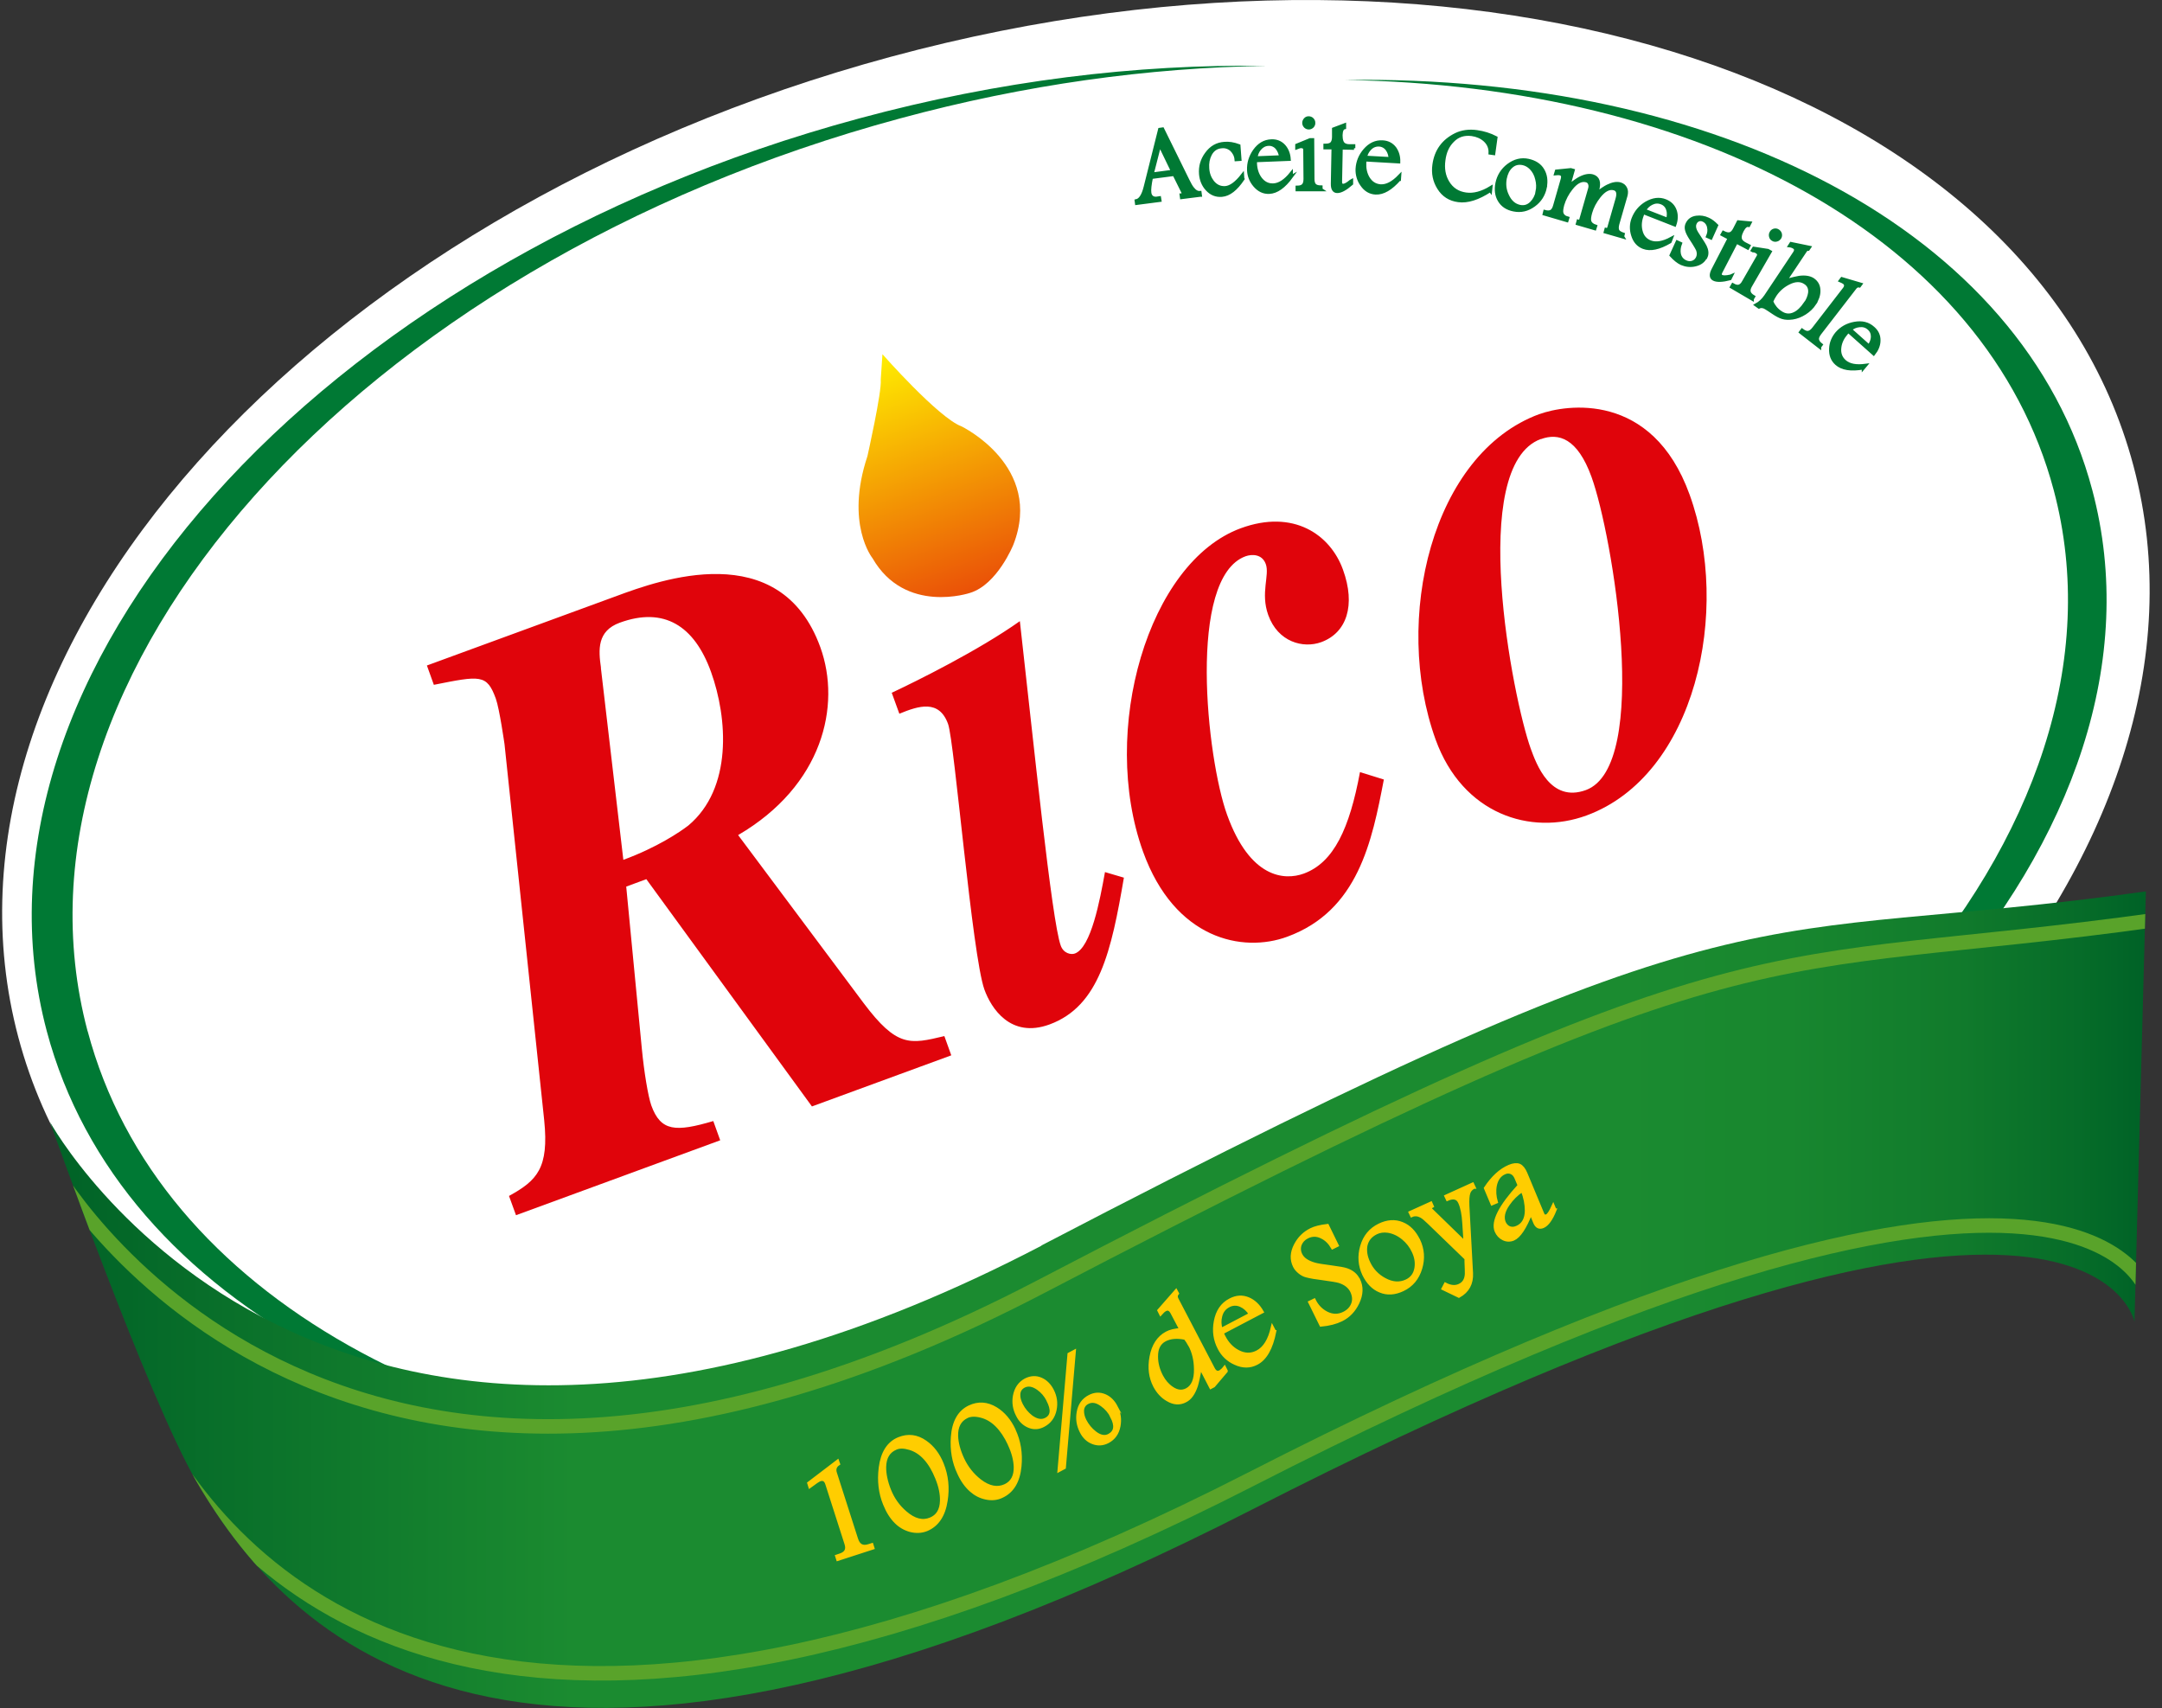<?xml version="1.0" encoding="UTF-8"?>
<svg xmlns="http://www.w3.org/2000/svg" xmlns:xlink="http://www.w3.org/1999/xlink" width="100px" height="79px" viewBox="0 0 100 79" version="1.1">
<rect x="0" y="0" width="100" height="79" fill="#333333" stroke="none"/>
<defs>
<linearGradient id="linear0" gradientUnits="userSpaceOnUse" x1="3.79" y1="102.2" x2="169.93" y2="102.2" gradientTransform="matrix(0.583,0,0,0.588,0.1,0)">
<stop offset="0" style="stop-color:rgb(0%,38.431%,15.294%);stop-opacity:1;"/>
<stop offset="0.25" style="stop-color:rgb(10.588%,54.51%,18.824%);stop-opacity:1;"/>
<stop offset="0.75" style="stop-color:rgb(10.588%,54.51%,18.824%);stop-opacity:1;"/>
<stop offset="0.83" style="stop-color:rgb(9.412%,52.941%,18.431%);stop-opacity:1;"/>
<stop offset="0.91" style="stop-color:rgb(6.667%,48.235%,17.255%);stop-opacity:1;"/>
<stop offset="0.98" style="stop-color:rgb(1.569%,41.176%,15.686%);stop-opacity:1;"/>
<stop offset="1" style="stop-color:rgb(0%,38.431%,15.294%);stop-opacity:1;"/>
</linearGradient>
<clipPath id="clip1">
  <path d="M 2 47 L 100 47 L 100 79 L 2 79 Z M 2 47 "/>
</clipPath>
<clipPath id="clip2">
  <path d="M 48.172 57.617 C 14.934 74.953 2.312 51.895 2.312 51.895 C 2.312 51.895 6.828 64.648 9.086 68.52 C 13.609 76.27 24.43 86.945 57.906 69.824 C 96.598 50.031 98.727 61.137 98.727 61.137 L 99.254 41.23 C 80.387 43.859 81.684 40.125 48.172 57.605 Z M 48.172 57.617 "/>
</clipPath>
<clipPath id="clip3">
  <path d="M 2 41 L 100 41 L 100 76 L 2 76 Z M 2 41 "/>
</clipPath>
<clipPath id="clip4">
  <path d="M 48.172 57.617 C 14.934 74.953 2.312 51.895 2.312 51.895 C 2.312 51.895 6.828 64.648 9.086 68.52 C 13.609 76.27 24.43 86.945 57.906 69.824 C 96.598 50.031 98.727 61.137 98.727 61.137 L 99.254 41.23 C 80.387 43.859 81.684 40.125 48.172 57.605 Z M 48.172 57.617 "/>
</clipPath>
<clipPath id="clip5">
  <path d="M 39 16 L 48 16 L 48 28 L 39 28 Z M 39 16 "/>
</clipPath>
<clipPath id="clip6">
  <path d="M 40.816 16.383 C 40.816 16.383 43.406 19.324 44.469 19.719 C 44.469 19.719 48.289 21.555 46.871 25.195 C 46.871 25.195 46.133 27.035 44.871 27.422 C 44.871 27.422 41.867 28.441 40.355 25.816 C 40.355 25.816 39.078 24.234 40.121 21.102 C 40.121 21.102 40.797 18.102 40.738 17.555 L 40.816 16.387 Z M 40.816 16.383 "/>
</clipPath>
<linearGradient id="linear1" gradientUnits="userSpaceOnUse" x1="6920.26" y1="-3953.17" x2="6920.26" y2="-3923.33" gradientTransform="matrix(-0.548,0.201,-0.2,-0.553,3052.559,-3545.789)">
<stop offset="0" style="stop-color:rgb(87.843%,1.569%,4.314%);stop-opacity:1;"/>
<stop offset="1" style="stop-color:rgb(100%,93.725%,0%);stop-opacity:1;"/>
</linearGradient>
</defs>
<g id="surface1">
<path style=" stroke:none;fill-rule:nonzero;fill:rgb(100%,100%,100%);fill-opacity:1;" d="M 98.68 21.547 C 93.961 3.797 68.234 -4.68 41.223 2.621 C 14.207 9.918 -3.871 30.223 0.848 47.977 C 5.566 65.727 31.293 74.203 58.309 66.906 C 85.324 59.605 103.398 39.301 98.68 21.547 Z M 98.68 21.547 "/>
<path style=" stroke:none;fill-rule:nonzero;fill:rgb(0%,47.451%,20.392%);fill-opacity:1;" d="M 4.051 47.695 C -0.336 31.172 16.484 12.266 41.633 5.477 C 47.414 3.91 53.133 3.129 58.566 3.047 C 52.578 2.957 46.203 3.73 39.742 5.477 C 14.602 12.266 -2.227 31.172 2.164 47.695 C 5.551 60.418 20.523 68.02 38.715 67.742 C 21.387 67.48 7.316 59.969 4.055 47.695 Z M 94.992 22.672 C 99.148 38.305 83.23 56.188 59.434 62.617 C 53.961 64.094 48.555 64.836 43.414 64.918 C 49.078 65 55.113 64.27 61.219 62.617 C 85.016 56.188 100.934 38.305 96.777 22.672 C 93.582 10.629 79.406 3.441 62.195 3.699 C 78.59 3.945 91.898 11.047 94.992 22.672 Z M 94.992 22.672 "/>
<path style=" stroke:none;fill-rule:evenodd;fill:url(#linear0);" d="M 48.172 57.617 C 14.934 74.953 2.312 51.895 2.312 51.895 C 2.312 51.895 6.828 64.648 9.086 68.52 C 13.609 76.27 24.43 86.945 57.906 69.824 C 96.598 50.031 98.727 61.137 98.727 61.137 L 99.254 41.23 C 80.387 43.859 81.684 40.125 48.172 57.605 Z M 48.172 57.617 "/>
<g clip-path="url(#clip1)" clip-rule="nonzero">
<g clip-path="url(#clip2)" clip-rule="nonzero">
<path style="fill:none;stroke-width:1.14;stroke-linecap:butt;stroke-linejoin:miter;stroke:rgb(34.902%,63.922%,16.471%);stroke-opacity:1;stroke-miterlimit:10;" d="M 170.241 101.787 C 170.241 101.787 165.38 82.709 99.07 116.357 C 41.697 145.47 20.341 126.351 12.589 113.17 " transform="matrix(0.583,0,0,0.588,0.1,0)"/>
</g>
</g>
<g clip-path="url(#clip3)" clip-rule="nonzero">
<g clip-path="url(#clip4)" clip-rule="nonzero">
<path style="fill:none;stroke-width:1.14;stroke-linecap:butt;stroke-linejoin:miter;stroke:rgb(34.902%,63.922%,16.471%);stroke-opacity:1;stroke-miterlimit:10;" d="M 3.792 91.501 C 3.792 91.501 25.422 130.701 82.38 101.223 C 139.807 71.5 138.629 76.819 170.957 72.35 " transform="matrix(0.583,0,0,0.588,0.1,0)"/>
</g>
</g>
<path style="fill-rule:nonzero;fill:rgb(100%,80.392%,0%);fill-opacity:1;stroke-width:0.25;stroke-linecap:butt;stroke-linejoin:miter;stroke:rgb(100%,80.392%,0%);stroke-opacity:1;stroke-miterlimit:10;" d="M 69.078 121.763 L 66.293 122.659 L 66.213 122.413 L 66.467 122.327 C 66.942 122.181 67.103 121.882 66.949 121.43 L 65.429 116.729 C 65.329 116.417 65.148 116.311 64.88 116.397 C 64.76 116.437 64.492 116.623 64.077 116.928 L 63.997 116.669 L 66.28 114.943 L 66.353 115.148 C 66.079 115.328 65.998 115.58 66.112 115.899 L 67.779 121.059 C 67.94 121.57 68.261 121.743 68.743 121.59 L 68.998 121.51 Z M 74.581 115.168 C 74.949 116.071 75.05 117.028 74.889 118.037 C 74.708 119.213 74.193 119.97 73.342 120.321 C 72.941 120.481 72.499 120.501 72.037 120.381 C 71.609 120.262 71.227 120.043 70.912 119.73 C 70.551 119.379 70.25 118.907 70.009 118.309 C 69.647 117.433 69.54 116.483 69.667 115.461 C 69.821 114.272 70.31 113.502 71.14 113.17 C 71.87 112.877 72.573 112.957 73.249 113.429 C 73.831 113.827 74.28 114.418 74.588 115.182 Z M 74.152 116.271 C 73.63 114.982 72.907 114.199 72.01 113.933 C 71.568 113.8 71.2 113.787 70.912 113.913 C 70.33 114.152 70.029 114.637 70.009 115.388 C 70.002 115.939 70.129 116.55 70.397 117.22 C 70.678 117.918 71.1 118.509 71.669 118.987 C 72.358 119.578 73.021 119.75 73.65 119.491 C 74.219 119.259 74.507 118.781 74.527 118.05 C 74.541 117.513 74.42 116.921 74.152 116.271 Z M 80.278 112.492 C 80.693 113.369 80.847 114.318 80.747 115.341 C 80.633 116.523 80.158 117.313 79.327 117.698 C 78.932 117.891 78.497 117.931 78.042 117.831 C 77.6 117.738 77.212 117.539 76.871 117.24 C 76.489 116.908 76.161 116.463 75.893 115.872 C 75.478 115.009 75.317 114.059 75.391 113.037 C 75.478 111.841 75.933 111.051 76.73 110.673 C 77.44 110.341 78.143 110.38 78.852 110.812 C 79.448 111.177 79.93 111.742 80.278 112.479 Z M 79.91 113.608 C 79.321 112.359 78.558 111.609 77.64 111.39 C 77.192 111.277 76.817 111.297 76.542 111.43 C 75.967 111.702 75.699 112.213 75.719 112.957 C 75.739 113.508 75.9 114.112 76.208 114.77 C 76.529 115.447 76.978 116.012 77.567 116.47 C 78.29 117.021 78.959 117.147 79.582 116.862 C 80.138 116.603 80.399 116.098 80.379 115.381 C 80.358 114.843 80.211 114.259 79.91 113.621 Z M 83.317 109.371 C 83.572 109.862 83.639 110.367 83.532 110.898 C 83.411 111.463 83.11 111.868 82.628 112.12 C 82.233 112.333 81.831 112.353 81.43 112.18 C 81.061 112.021 80.76 111.742 80.553 111.317 C 80.298 110.832 80.218 110.321 80.318 109.789 C 80.432 109.212 80.72 108.8 81.189 108.548 C 81.597 108.342 82.012 108.309 82.42 108.488 C 82.789 108.647 83.09 108.939 83.311 109.358 Z M 82.969 110.128 C 82.782 109.763 82.521 109.457 82.179 109.218 C 81.771 108.933 81.403 108.873 81.068 109.039 C 80.8 109.179 80.66 109.398 80.653 109.703 C 80.64 109.942 80.713 110.208 80.861 110.5 C 81.061 110.892 81.329 111.197 81.657 111.45 C 82.079 111.748 82.461 111.821 82.809 111.642 C 83.311 111.383 83.358 110.879 82.969 110.141 Z M 85.058 106.303 L 84.268 115.441 L 83.853 115.66 L 84.643 106.522 Z M 88.372 110.653 C 88.633 111.138 88.7 111.649 88.6 112.18 C 88.492 112.751 88.198 113.15 87.723 113.402 C 87.321 113.608 86.912 113.628 86.511 113.468 C 86.129 113.322 85.828 113.037 85.62 112.632 C 85.359 112.127 85.279 111.622 85.373 111.091 C 85.473 110.513 85.768 110.102 86.263 109.849 C 86.671 109.637 87.08 109.617 87.488 109.789 C 87.863 109.949 88.158 110.241 88.379 110.659 Z M 88.051 111.443 C 87.85 111.058 87.589 110.752 87.247 110.513 C 86.832 110.208 86.457 110.148 86.123 110.321 C 85.861 110.447 85.721 110.673 85.707 110.958 C 85.701 111.211 85.761 111.463 85.902 111.742 C 86.102 112.12 86.357 112.432 86.692 112.691 C 87.1 113.01 87.482 113.083 87.81 112.911 C 88.332 112.638 88.412 112.147 88.037 111.443 Z M 97.108 107.857 L 96.118 109.013 L 95.89 109.132 L 95.06 107.538 C 94.933 108.269 94.819 108.76 94.739 109.013 C 94.538 109.597 94.263 110.002 93.882 110.188 C 93.433 110.427 92.958 110.4 92.462 110.108 C 92.027 109.862 91.692 109.497 91.438 109.019 C 91.09 108.348 90.99 107.598 91.15 106.741 C 91.318 105.832 91.733 105.207 92.382 104.862 C 92.663 104.709 93.038 104.623 93.52 104.59 L 92.817 103.268 C 92.67 102.989 92.489 102.91 92.282 103.023 C 92.168 103.082 92.047 103.189 91.907 103.348 L 91.773 103.082 L 93.132 101.542 L 93.239 101.741 C 93.132 101.867 93.118 102.02 93.199 102.179 L 96.091 107.671 C 96.231 107.937 96.419 108.023 96.653 107.89 C 96.747 107.83 96.861 107.731 96.981 107.578 L 97.108 107.83 Z M 94.23 105.832 C 94.109 105.612 93.989 105.42 93.862 105.267 C 93.212 105.128 92.67 105.181 92.248 105.4 C 91.793 105.639 91.572 106.077 91.579 106.721 C 91.579 107.239 91.719 107.751 91.98 108.249 C 92.188 108.641 92.462 108.959 92.81 109.192 C 93.219 109.471 93.607 109.511 93.982 109.318 C 94.457 109.072 94.698 108.521 94.678 107.691 C 94.672 106.987 94.518 106.37 94.243 105.838 Z M 100.958 104.749 C 100.697 106.051 100.228 106.881 99.532 107.239 C 99.003 107.518 98.427 107.518 97.818 107.239 C 97.269 107 96.821 106.582 96.553 106.051 C 96.211 105.4 96.111 104.703 96.252 103.952 C 96.399 103.149 96.787 102.578 97.43 102.252 C 97.918 102 98.4 101.967 98.883 102.173 C 99.318 102.359 99.679 102.697 99.96 103.189 L 96.78 104.842 C 96.841 104.968 96.888 105.068 96.921 105.128 C 97.189 105.659 97.557 106.051 98.032 106.303 C 98.561 106.589 99.083 106.602 99.579 106.343 C 100.148 106.051 100.549 105.413 100.777 104.417 L 100.951 104.749 Z M 99.03 103.368 C 98.822 103.049 98.568 102.817 98.28 102.691 C 97.965 102.538 97.604 102.551 97.303 102.717 C 96.981 102.883 96.767 103.149 96.673 103.527 C 96.58 103.873 96.593 104.218 96.707 104.583 L 99.043 103.368 Z M 107.612 100.659 C 107.887 101.223 107.867 101.821 107.552 102.478 C 107.258 103.089 106.829 103.541 106.253 103.82 C 105.818 104.032 105.283 104.171 104.633 104.231 L 103.743 102.438 L 104.091 102.272 C 104.319 102.73 104.64 103.062 105.068 103.282 C 105.537 103.521 105.992 103.527 106.441 103.308 C 106.789 103.142 107.03 102.89 107.15 102.571 C 107.271 102.252 107.237 101.92 107.07 101.568 C 106.889 101.21 106.561 100.951 106.073 100.798 C 105.872 100.738 105.443 100.672 104.767 100.579 C 104.211 100.513 103.783 100.439 103.482 100.36 C 103.281 100.313 103.087 100.207 102.913 100.061 C 102.752 99.928 102.618 99.782 102.531 99.603 C 102.27 99.078 102.297 98.52 102.611 97.929 C 102.893 97.391 103.301 96.993 103.843 96.727 C 104.131 96.581 104.573 96.468 105.142 96.402 L 105.912 97.963 L 105.55 98.142 C 105.329 97.763 105.048 97.478 104.7 97.312 C 104.312 97.112 103.93 97.112 103.549 97.298 C 103.267 97.438 103.087 97.63 102.98 97.889 C 102.879 98.155 102.899 98.447 103.033 98.7 C 103.201 99.038 103.562 99.277 104.111 99.437 C 104.319 99.503 104.767 99.57 105.463 99.662 C 106.073 99.742 106.481 99.809 106.688 99.888 C 107.117 100.041 107.418 100.287 107.599 100.659 Z M 112.379 97.557 C 112.72 98.281 112.767 99.012 112.54 99.769 C 112.299 100.559 111.83 101.117 111.12 101.449 C 110.478 101.748 109.882 101.787 109.313 101.548 C 108.77 101.329 108.342 100.891 108.027 100.247 C 107.699 99.543 107.639 98.812 107.86 98.049 C 108.088 97.259 108.563 96.701 109.253 96.369 C 109.888 96.063 110.498 96.017 111.067 96.249 C 111.629 96.468 112.058 96.913 112.372 97.557 Z M 111.957 98.441 C 111.77 98.042 111.502 97.69 111.14 97.398 C 110.772 97.099 110.371 96.913 109.949 96.847 C 109.601 96.8 109.293 96.84 109.018 96.973 C 108.563 97.192 108.282 97.531 108.188 98.002 C 108.121 98.407 108.188 98.859 108.422 99.337 C 108.69 99.902 109.112 100.34 109.668 100.639 C 110.29 100.977 110.873 101.017 111.422 100.758 C 111.843 100.559 112.091 100.22 112.171 99.742 C 112.238 99.311 112.171 98.879 111.957 98.441 Z M 116.757 93.387 C 116.55 93.5 116.422 93.639 116.362 93.819 C 116.282 94.038 116.262 94.39 116.282 94.861 L 116.57 100.147 C 116.61 100.957 116.282 101.568 115.572 101.96 L 114.32 101.362 L 114.501 101.017 C 114.909 101.23 115.291 101.263 115.612 101.11 C 115.961 100.951 116.148 100.652 116.168 100.207 C 116.168 100.068 116.168 99.742 116.141 99.237 L 116.141 98.998 L 113.202 96.183 C 112.928 95.917 112.727 95.751 112.58 95.671 C 112.319 95.532 112.058 95.512 111.823 95.618 L 111.709 95.379 L 113.35 94.642 L 113.457 94.881 C 113.343 94.941 113.289 95.007 113.323 95.087 C 113.33 95.12 113.363 95.16 113.41 95.2 L 116.068 97.763 L 115.967 96.223 C 115.927 95.532 115.82 94.981 115.639 94.589 C 115.472 94.211 115.137 94.131 114.662 94.337 L 114.548 94.098 L 116.657 93.148 L 116.771 93.387 Z M 123.197 95.18 C 122.903 95.911 122.582 96.342 122.247 96.482 C 121.959 96.601 121.738 96.502 121.597 96.17 L 121.283 95.412 C 120.821 96.581 120.359 97.272 119.89 97.471 C 119.623 97.577 119.348 97.571 119.087 97.438 C 118.833 97.312 118.652 97.112 118.531 96.84 C 118.223 96.103 118.833 94.901 120.359 93.248 L 120.098 92.637 C 120.017 92.451 119.897 92.311 119.73 92.238 C 119.556 92.165 119.361 92.172 119.187 92.258 C 118.812 92.418 118.558 92.763 118.458 93.261 C 118.377 93.679 118.411 94.111 118.538 94.549 L 118.203 94.689 L 117.681 93.46 C 118.25 92.61 118.873 92.039 119.569 91.747 C 119.897 91.607 120.171 91.588 120.372 91.667 C 120.573 91.76 120.741 91.973 120.881 92.298 L 122.227 95.499 C 122.287 95.652 122.401 95.698 122.541 95.638 C 122.682 95.579 122.849 95.32 123.057 94.861 L 123.191 95.18 Z M 120.6 93.633 C 120.151 93.938 119.783 94.297 119.489 94.722 C 119.1 95.273 119 95.751 119.167 96.163 C 119.261 96.369 119.402 96.508 119.582 96.581 C 119.763 96.648 119.957 96.641 120.171 96.548 C 120.66 96.342 120.921 95.897 120.928 95.233 C 120.928 94.729 120.828 94.191 120.6 93.62 Z M 120.6 93.633 " transform="matrix(0.583,0,0,0.588,0.1,0)"/>
<path style="fill-rule:nonzero;fill:rgb(0%,47.451%,20.392%);fill-opacity:1;stroke-width:0.25;stroke-linecap:butt;stroke-linejoin:miter;stroke:rgb(0%,47.451%,20.392%);stroke-opacity:1;stroke-miterlimit:10;" d="M 95.053 15.353 L 93.567 15.539 L 93.54 15.34 L 93.641 15.34 C 93.641 15.34 93.701 15.267 93.687 15.18 C 93.687 15.147 93.681 15.121 93.661 15.088 L 92.978 13.72 L 91.177 13.952 C 91.063 14.51 91.01 14.921 91.05 15.18 C 91.07 15.32 91.13 15.433 91.231 15.512 C 91.331 15.579 91.451 15.612 91.599 15.592 L 91.82 15.559 L 91.853 15.758 L 89.999 15.997 L 89.972 15.798 C 90.28 15.738 90.521 15.38 90.688 14.709 L 91.833 10.18 L 92.067 10.147 L 94.069 14.178 C 94.21 14.463 94.33 14.682 94.437 14.809 C 94.631 15.061 94.832 15.167 95.033 15.147 L 95.06 15.353 Z M 92.857 13.48 L 91.833 11.382 L 91.237 13.693 Z M 98.441 14.078 C 97.892 14.888 97.343 15.313 96.767 15.36 C 96.312 15.4 95.91 15.24 95.589 14.888 C 95.287 14.563 95.12 14.158 95.08 13.693 C 95.033 13.102 95.187 12.571 95.542 12.093 C 95.91 11.588 96.379 11.322 96.968 11.282 C 97.323 11.249 97.698 11.309 98.119 11.462 L 98.2 12.537 L 97.898 12.557 C 97.872 12.239 97.738 11.993 97.53 11.787 C 97.316 11.595 97.028 11.502 96.74 11.541 C 96.352 11.568 96.051 11.767 95.85 12.139 C 95.682 12.458 95.609 12.83 95.642 13.241 C 95.669 13.673 95.81 14.018 96.037 14.311 C 96.312 14.643 96.64 14.789 97.048 14.762 C 97.463 14.729 97.918 14.397 98.407 13.773 L 98.427 14.058 Z M 102.29 13.892 C 101.701 14.689 101.119 15.101 100.529 15.127 C 100.081 15.147 99.699 14.968 99.371 14.589 C 99.07 14.238 98.909 13.839 98.889 13.381 C 98.869 12.83 99.023 12.332 99.351 11.86 C 99.713 11.362 100.148 11.103 100.69 11.083 C 101.098 11.063 101.44 11.203 101.701 11.488 C 101.942 11.761 102.083 12.113 102.109 12.531 L 99.431 12.637 L 99.431 12.883 C 99.452 13.321 99.579 13.713 99.813 14.032 C 100.081 14.39 100.429 14.57 100.851 14.55 C 101.333 14.53 101.801 14.218 102.277 13.633 L 102.277 13.899 Z M 101.433 12.338 C 101.4 12.086 101.299 11.84 101.139 11.641 C 100.971 11.442 100.717 11.329 100.462 11.349 C 100.188 11.362 99.96 11.482 99.773 11.701 C 99.599 11.9 99.498 12.152 99.472 12.418 Z M 104.653 14.921 L 102.739 14.921 L 102.739 14.729 C 102.973 14.729 103.14 14.669 103.227 14.57 C 103.321 14.47 103.368 14.311 103.368 14.071 L 103.348 11.787 C 103.348 11.621 103.247 11.528 103.053 11.528 C 102.98 11.528 102.899 11.548 102.812 11.588 C 102.759 11.608 102.732 11.621 102.712 11.628 L 102.712 11.422 L 103.77 10.99 L 103.97 10.99 L 103.991 14.071 C 103.991 14.297 104.037 14.47 104.138 14.563 C 104.238 14.662 104.399 14.709 104.633 14.709 L 104.633 14.908 Z M 104.057 9.662 C 104.064 9.762 104.024 9.868 103.95 9.941 C 103.877 10.014 103.776 10.061 103.669 10.061 C 103.562 10.061 103.462 10.021 103.388 9.948 C 103.314 9.875 103.267 9.775 103.267 9.669 C 103.267 9.562 103.308 9.47 103.381 9.39 C 103.448 9.31 103.549 9.27 103.649 9.27 C 103.763 9.27 103.863 9.31 103.937 9.383 C 104.017 9.463 104.057 9.549 104.057 9.662 Z M 107.251 11.661 L 106.233 11.641 L 106.18 14.311 C 106.18 14.483 106.24 14.57 106.381 14.583 C 106.521 14.583 106.722 14.483 106.99 14.257 C 107.023 14.238 107.043 14.218 107.057 14.211 L 107.057 14.45 C 106.581 14.862 106.2 15.068 105.919 15.061 C 105.657 15.061 105.53 14.848 105.537 14.45 L 105.591 11.628 L 104.948 11.628 L 104.948 11.429 C 105.189 11.429 105.37 11.389 105.47 11.289 C 105.57 11.189 105.631 11.017 105.631 10.778 L 105.631 10.147 L 106.501 9.821 L 106.501 10.041 C 106.32 10.08 106.233 10.273 106.22 10.632 C 106.22 11.01 106.3 11.262 106.481 11.369 C 106.581 11.429 106.709 11.468 106.883 11.468 L 107.231 11.468 L 107.231 11.661 Z M 110.839 14.111 C 110.183 14.848 109.56 15.207 108.971 15.18 C 108.523 15.161 108.148 14.941 107.867 14.53 C 107.606 14.171 107.478 13.726 107.499 13.281 C 107.532 12.73 107.733 12.239 108.108 11.807 C 108.509 11.349 108.978 11.13 109.52 11.163 C 109.929 11.183 110.25 11.349 110.491 11.661 C 110.699 11.953 110.812 12.312 110.799 12.73 L 108.121 12.577 C 108.108 12.69 108.101 12.77 108.101 12.823 C 108.081 13.261 108.168 13.66 108.369 13.998 C 108.61 14.39 108.931 14.589 109.36 14.623 C 109.842 14.649 110.337 14.39 110.873 13.839 L 110.853 14.111 Z M 110.123 12.491 C 110.109 12.199 110.029 11.96 109.888 11.761 C 109.741 11.548 109.5 11.415 109.239 11.402 C 108.971 11.389 108.717 11.488 108.529 11.681 C 108.342 11.867 108.208 12.099 108.161 12.371 L 110.123 12.478 Z M 118.069 14.981 C 117.099 15.612 116.248 15.878 115.532 15.778 C 114.849 15.692 114.327 15.36 113.972 14.789 C 113.631 14.251 113.497 13.64 113.597 12.949 C 113.751 11.86 114.327 11.07 115.338 10.579 C 115.82 10.353 116.382 10.273 116.998 10.359 C 117.54 10.432 118.049 10.592 118.511 10.831 L 118.337 12.079 L 118.049 12.039 C 118.069 11.641 117.929 11.302 117.628 11.03 C 117.36 10.791 117.018 10.638 116.603 10.579 C 115.987 10.499 115.479 10.658 115.07 11.083 C 114.689 11.462 114.461 11.96 114.381 12.591 C 114.287 13.248 114.387 13.832 114.689 14.33 C 115.01 14.868 115.492 15.18 116.128 15.267 C 116.737 15.353 117.4 15.18 118.11 14.749 L 118.083 15.001 Z M 122.428 14.742 C 122.307 15.32 122.012 15.791 121.53 16.137 C 121.028 16.502 120.5 16.628 119.917 16.509 C 119.402 16.409 119.02 16.163 118.779 15.758 C 118.551 15.38 118.491 14.928 118.598 14.397 C 118.719 13.832 119.013 13.361 119.489 13.002 C 119.991 12.63 120.52 12.498 121.082 12.617 C 121.597 12.73 121.992 12.969 122.227 13.368 C 122.461 13.753 122.528 14.211 122.421 14.742 Z M 121.778 15.081 C 121.852 14.749 121.838 14.417 121.751 14.091 C 121.671 13.739 121.51 13.447 121.283 13.221 C 121.089 13.029 120.888 12.923 120.667 12.87 C 120.292 12.79 119.971 12.87 119.71 13.122 C 119.482 13.328 119.328 13.64 119.248 14.032 C 119.161 14.49 119.207 14.941 119.422 15.38 C 119.643 15.858 119.971 16.15 120.419 16.243 C 120.761 16.309 121.069 16.223 121.33 15.957 C 121.557 15.732 121.711 15.439 121.792 15.081 Z M 128.58 18.64 L 127.187 18.242 L 127.241 18.049 C 127.362 18.082 127.428 18.029 127.469 17.91 L 128.131 15.619 C 128.252 15.187 128.172 14.928 127.89 14.848 C 127.509 14.742 127.107 14.941 126.699 15.453 C 126.377 15.858 126.15 16.283 126.023 16.728 C 125.942 17.02 125.909 17.239 125.949 17.392 C 126.002 17.578 126.163 17.717 126.418 17.797 L 126.357 17.989 L 124.978 17.591 L 125.032 17.398 C 125.139 17.432 125.213 17.398 125.239 17.299 L 125.949 14.842 C 125.989 14.702 125.989 14.583 125.949 14.47 C 125.915 14.344 125.815 14.251 125.688 14.218 C 125.3 14.111 124.891 14.311 124.49 14.822 C 124.168 15.22 123.947 15.652 123.807 16.11 C 123.733 16.402 123.7 16.608 123.74 16.761 C 123.793 16.947 123.947 17.093 124.208 17.159 L 124.148 17.352 L 122.341 16.827 L 122.387 16.641 C 122.608 16.701 122.782 16.688 122.903 16.621 C 123.017 16.548 123.11 16.409 123.171 16.183 L 123.78 14.078 C 123.84 13.859 123.78 13.72 123.619 13.673 C 123.532 13.653 123.412 13.64 123.251 13.66 L 123.311 13.461 L 124.449 13.348 L 124.637 13.401 L 124.289 14.623 C 124.69 14.317 124.978 14.118 125.172 14.018 C 125.561 13.819 125.902 13.759 126.19 13.839 C 126.618 13.972 126.752 14.337 126.572 14.961 C 126.551 15.028 126.518 15.107 126.491 15.207 C 126.9 14.921 127.187 14.729 127.368 14.643 C 127.763 14.45 128.091 14.39 128.379 14.47 C 128.58 14.53 128.721 14.649 128.801 14.822 C 128.881 14.981 128.881 15.167 128.828 15.38 L 128.178 17.618 C 128.118 17.837 128.118 18.023 128.178 18.142 C 128.239 18.262 128.392 18.348 128.607 18.421 L 128.56 18.607 Z M 132.322 19.019 C 131.459 19.517 130.762 19.67 130.207 19.457 C 129.792 19.298 129.51 18.979 129.363 18.501 C 129.223 18.062 129.229 17.618 129.397 17.193 C 129.598 16.681 129.939 16.27 130.428 15.977 C 130.963 15.672 131.472 15.599 131.967 15.798 C 132.349 15.951 132.61 16.21 132.737 16.582 C 132.851 16.92 132.838 17.299 132.697 17.691 L 130.2 16.721 C 130.16 16.821 130.12 16.887 130.113 16.94 C 129.952 17.352 129.919 17.757 130.013 18.142 C 130.113 18.58 130.361 18.879 130.762 19.032 C 131.211 19.198 131.76 19.112 132.429 18.753 L 132.329 19.012 Z M 132.141 17.252 C 132.208 16.967 132.222 16.721 132.141 16.489 C 132.068 16.236 131.88 16.037 131.633 15.951 C 131.378 15.851 131.117 15.871 130.863 15.997 C 130.622 16.117 130.428 16.303 130.287 16.542 L 132.121 17.252 Z M 135.161 20.188 C 135.007 20.533 134.732 20.739 134.317 20.832 C 133.949 20.918 133.588 20.878 133.239 20.732 C 132.972 20.613 132.69 20.387 132.409 20.081 L 132.891 19.032 L 133.152 19.152 C 133.039 19.437 133.012 19.723 133.059 19.968 C 133.119 20.261 133.293 20.473 133.561 20.593 C 133.748 20.679 133.929 20.692 134.11 20.632 C 134.29 20.573 134.418 20.453 134.511 20.261 C 134.592 20.068 134.592 19.869 134.511 19.65 C 134.471 19.55 134.357 19.371 134.19 19.098 C 133.969 18.773 133.862 18.587 133.849 18.567 C 133.708 18.328 133.641 18.142 133.621 18.003 C 133.601 17.863 133.621 17.73 133.681 17.611 C 133.822 17.312 134.063 17.139 134.418 17.093 C 134.732 17.053 135.04 17.093 135.348 17.239 C 135.583 17.339 135.797 17.511 136.018 17.73 L 135.569 18.72 L 135.301 18.6 C 135.408 18.361 135.442 18.122 135.388 17.883 C 135.348 17.631 135.188 17.418 134.96 17.319 C 134.839 17.259 134.706 17.252 134.578 17.299 C 134.458 17.352 134.371 17.432 134.311 17.571 C 134.237 17.73 134.25 17.91 134.337 18.129 C 134.377 18.222 134.478 18.388 134.639 18.627 C 134.933 19.072 135.087 19.318 135.107 19.371 C 135.261 19.683 135.288 19.962 135.181 20.201 Z M 138.488 19.51 L 137.591 19.039 L 136.352 21.409 C 136.272 21.569 136.292 21.668 136.413 21.741 C 136.533 21.801 136.761 21.801 137.102 21.728 C 137.129 21.728 137.162 21.721 137.189 21.708 L 137.082 21.921 C 136.46 22.08 136.031 22.087 135.79 21.961 C 135.562 21.841 135.542 21.602 135.723 21.237 L 137.022 18.74 L 136.46 18.448 L 136.553 18.282 C 136.767 18.388 136.942 18.428 137.082 18.388 C 137.223 18.348 137.343 18.222 137.45 18.009 L 137.738 17.452 L 138.662 17.538 L 138.562 17.73 C 138.388 17.691 138.22 17.817 138.053 18.129 C 137.872 18.468 137.839 18.733 137.952 18.913 C 138.013 19.012 138.12 19.098 138.267 19.178 L 138.582 19.337 Z M 138.85 23.528 L 137.203 22.571 L 137.303 22.399 C 137.497 22.512 137.671 22.552 137.798 22.512 C 137.932 22.472 138.06 22.359 138.167 22.153 L 139.311 20.181 C 139.398 20.028 139.358 19.902 139.178 19.802 C 139.111 19.756 139.03 19.736 138.95 19.729 C 138.903 19.729 138.87 19.723 138.85 19.709 L 138.963 19.53 L 140.088 19.703 L 140.269 19.802 L 138.722 22.459 C 138.602 22.658 138.562 22.83 138.602 22.963 C 138.629 23.089 138.749 23.222 138.95 23.342 L 138.85 23.508 Z M 141.019 18.7 C 140.958 18.8 140.878 18.859 140.778 18.879 C 140.67 18.913 140.57 18.893 140.483 18.839 C 140.389 18.793 140.322 18.7 140.302 18.6 C 140.275 18.501 140.289 18.388 140.342 18.302 C 140.389 18.209 140.47 18.142 140.577 18.109 C 140.691 18.082 140.778 18.089 140.878 18.149 C 140.978 18.209 141.039 18.288 141.072 18.388 C 141.099 18.501 141.092 18.6 141.032 18.7 Z M 143.797 23.893 C 143.603 24.179 143.342 24.431 143.027 24.63 C 142.712 24.829 142.378 24.962 142.043 25.009 C 141.728 25.048 141.46 25.042 141.233 24.969 C 141.032 24.909 140.791 24.783 140.503 24.59 L 140.182 24.378 C 140.001 24.258 139.867 24.179 139.8 24.152 C 139.639 24.092 139.499 24.092 139.378 24.152 L 139.151 23.993 C 139.439 23.84 139.693 23.607 139.901 23.309 L 142.19 19.909 C 142.331 19.709 142.317 19.55 142.157 19.45 C 142.05 19.384 141.936 19.344 141.809 19.331 L 141.922 19.158 L 143.388 19.457 L 143.288 19.603 C 143.201 19.603 143.127 19.63 143.067 19.723 L 141.481 22.08 C 142.063 21.927 142.418 21.841 142.578 21.821 C 143.04 21.761 143.402 21.821 143.663 21.987 C 143.978 22.2 144.138 22.498 144.132 22.89 C 144.132 23.222 144.011 23.561 143.79 23.893 Z M 143.047 23.893 C 143.248 23.601 143.362 23.309 143.402 23.043 C 143.442 22.691 143.328 22.432 143.06 22.253 C 142.699 22 142.25 22.007 141.728 22.273 C 141.293 22.492 140.938 22.797 140.67 23.189 C 140.57 23.342 140.47 23.508 140.383 23.72 C 140.543 24.079 140.778 24.371 141.099 24.577 C 141.46 24.823 141.829 24.849 142.197 24.67 C 142.498 24.53 142.779 24.258 143.04 23.88 Z M 144.192 27.3 L 142.679 26.131 L 142.799 25.971 C 142.987 26.111 143.147 26.171 143.288 26.151 C 143.429 26.131 143.569 26.031 143.71 25.852 L 146.14 22.731 C 146.301 22.532 146.287 22.359 146.133 22.233 C 146.06 22.18 145.959 22.133 145.832 22.08 L 145.953 21.921 L 147.452 22.359 L 147.352 22.492 C 147.218 22.459 147.111 22.512 147.017 22.618 L 144.212 26.217 C 144.071 26.403 143.998 26.562 144.018 26.702 C 144.038 26.841 144.132 26.981 144.312 27.12 L 144.192 27.28 Z M 147.66 28.94 C 146.682 29.113 145.973 29 145.531 28.608 C 145.189 28.309 145.042 27.911 145.069 27.419 C 145.089 26.961 145.263 26.562 145.558 26.211 C 145.919 25.799 146.388 25.54 146.95 25.44 C 147.553 25.327 148.048 25.447 148.45 25.812 C 148.758 26.078 148.912 26.41 148.898 26.808 C 148.891 27.167 148.738 27.519 148.483 27.837 L 146.468 26.058 C 146.388 26.137 146.341 26.191 146.307 26.23 C 146.019 26.562 145.839 26.928 145.792 27.32 C 145.732 27.771 145.859 28.143 146.18 28.422 C 146.542 28.741 147.091 28.84 147.84 28.741 L 147.66 28.953 Z M 148.108 27.22 C 148.282 26.988 148.369 26.748 148.383 26.509 C 148.389 26.237 148.302 26.011 148.088 25.832 C 147.887 25.653 147.64 25.58 147.352 25.613 C 147.077 25.639 146.843 25.739 146.629 25.918 L 148.102 27.22 Z M 148.108 27.22 " transform="matrix(0.583,0,0,0.588,0.1,0)"/>
<path style=" stroke:none;fill-rule:evenodd;fill:rgb(87.843%,1.569%,4.314%);fill-opacity:1;" d="M 27.797 30.887 C 27.676 30.047 27.617 29.184 28.668 28.801 C 30.711 28.055 32.117 28.941 32.887 31.078 C 33.656 33.211 33.891 36.465 31.836 38.184 C 31.438 38.488 30.395 39.195 28.832 39.77 L 27.793 30.895 Z M 20.062 31.676 C 22.219 31.246 22.52 31.176 22.934 32.316 C 23.102 32.781 23.336 34.422 23.336 34.422 L 25.172 51.824 C 25.395 54.035 24.84 54.602 23.543 55.316 L 23.867 56.207 L 33.312 52.742 L 32.992 51.852 C 31.258 52.363 30.562 52.34 30.125 51.129 C 29.977 50.707 29.793 49.602 29.688 48.512 L 28.965 41.008 L 29.895 40.664 L 37.555 51.176 L 44 48.812 L 43.68 47.922 C 42.082 48.305 41.488 48.445 39.945 46.395 L 34.141 38.625 C 38.051 36.34 38.918 32.641 37.945 29.941 C 36.082 24.789 30.469 26.848 28.551 27.555 L 19.746 30.781 L 20.066 31.672 Z M 51.109 40.336 C 50.875 41.641 50.465 43.824 49.719 44.102 C 49.535 44.172 49.188 44.094 49.062 43.734 C 48.645 42.59 47.805 34.312 47.172 28.73 C 45.262 30.082 42.449 31.477 41.246 32.043 L 41.598 33.012 C 42.484 32.648 43.438 32.336 43.852 33.488 C 44.148 34.312 44.965 44.184 45.531 45.766 C 45.84 46.625 46.738 48.047 48.547 47.383 C 50.852 46.535 51.406 43.977 51.984 40.594 L 51.121 40.34 Z M 71.27 20.312 C 72.086 20.012 72.961 20.258 73.613 22.059 C 74.59 24.758 76.375 35.434 73.352 36.543 C 71.711 37.141 71.062 35.34 70.801 34.625 C 69.969 32.316 67.867 21.559 71.27 20.305 Z M 71.203 19.152 C 66.227 20.977 64.402 28.66 66.402 34.207 C 67.652 37.66 70.797 38.664 73.379 37.719 C 78.422 35.871 80.09 28.246 78.152 22.883 C 76.414 18.059 72.406 18.719 71.211 19.152 Z M 62.902 35.723 C 62.422 38.301 61.699 39.895 60.305 40.406 C 59.406 40.734 57.812 40.617 56.758 37.688 C 55.816 35.09 54.906 26.723 57.609 25.73 C 57.891 25.629 58.375 25.613 58.547 26.09 C 58.734 26.602 58.293 27.422 58.66 28.445 C 59.109 29.695 60.273 30.008 61.117 29.699 C 62.293 29.266 62.715 27.992 62.117 26.348 C 61.535 24.734 59.836 23.535 57.387 24.434 C 53.105 26.008 50.852 33.793 52.871 39.395 C 54.336 43.453 57.48 44.082 59.535 43.328 C 62.824 42.125 63.461 38.906 64.008 36.055 L 62.902 35.711 Z M 62.902 35.723 "/>
<g clip-path="url(#clip5)" clip-rule="nonzero">
<g clip-path="url(#clip6)" clip-rule="nonzero">
<path style=" stroke:none;fill-rule:nonzero;fill:url(#linear1);" d="M 35.66 17.082 L 46.48 13.113 L 52.438 29.605 L 41.613 33.578 Z M 35.66 17.082 "/>
</g>
</g>
</g>
</svg>
